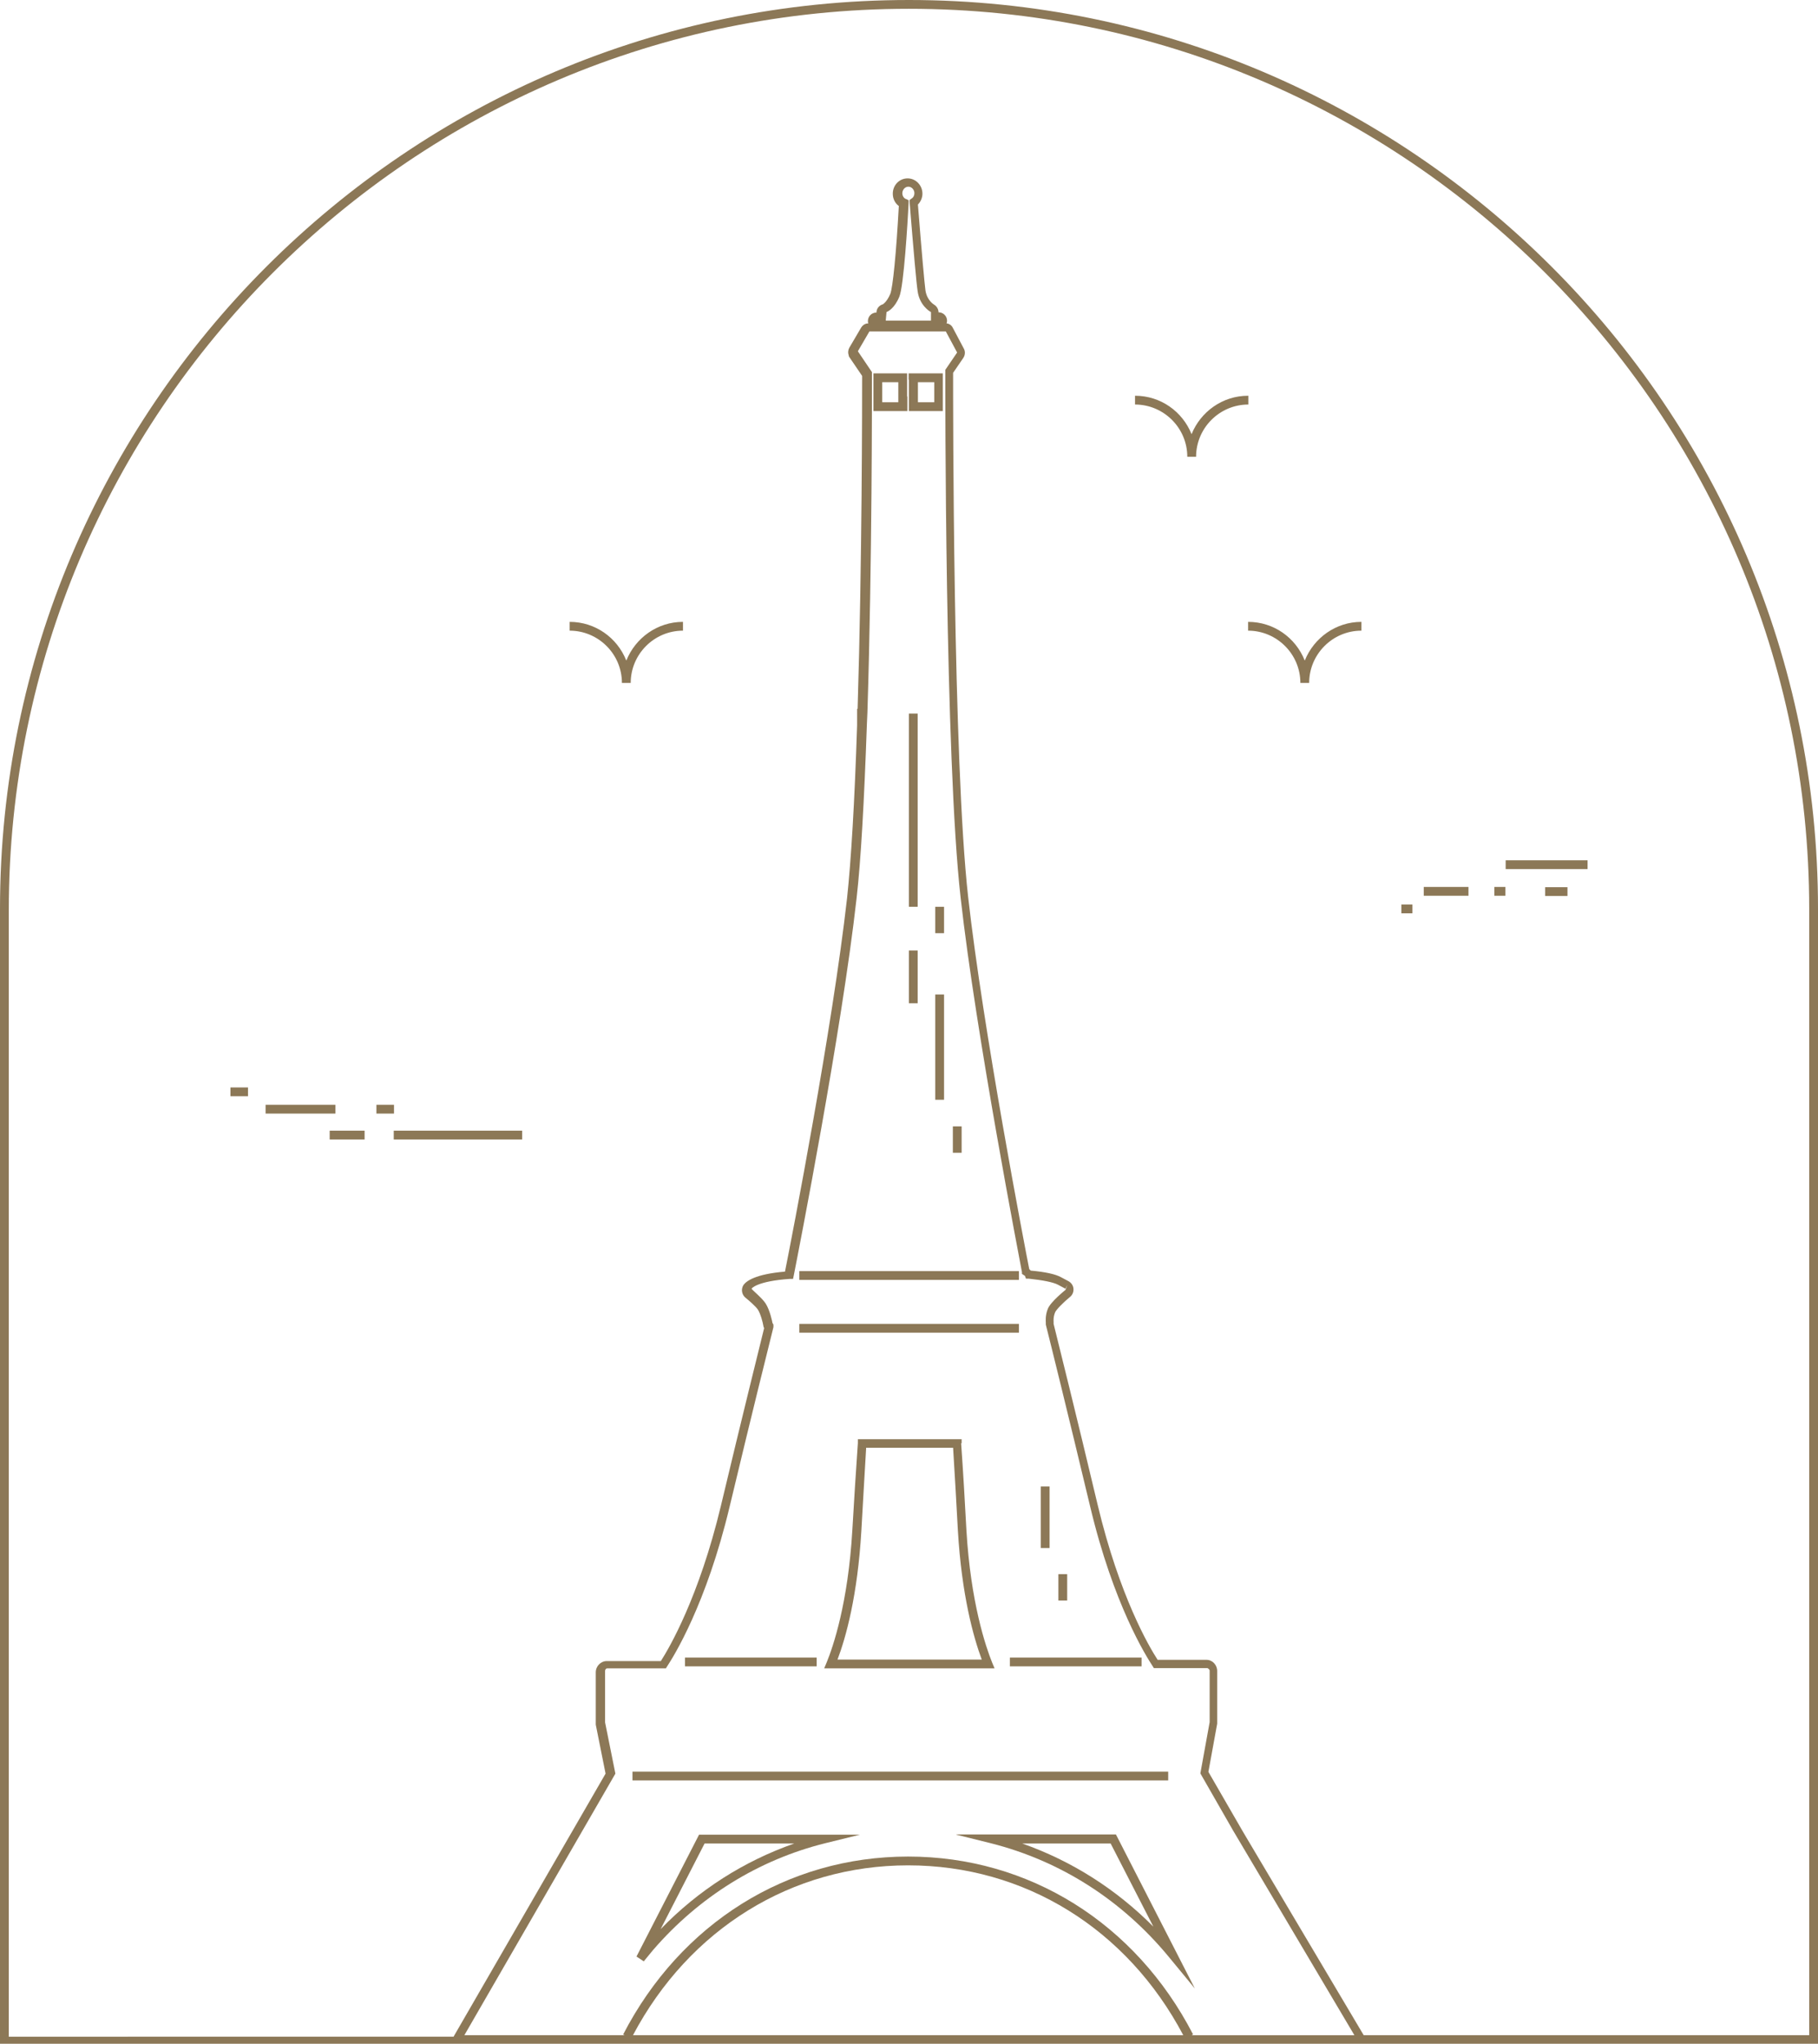 <?xml version="1.0" encoding="UTF-8"?>
<svg xmlns="http://www.w3.org/2000/svg" id="Calque_1" data-name="Calque 1" viewBox="0 0 72.35 81.35">
  <defs>
    <style>
      .cls-1 {
        fill: #8c7857;
        stroke-width: 0px;
      }
    </style>
  </defs>
  <path class="cls-1" d="M38.27,57.44v-.16h-4.13v.16c-.08,1.12-.15,2.28-.22,3.46-.17,2.91-.77,4.65-1.02,5.26l-.1.24h6.78l-.1-.24c-.25-.62-.85-2.38-1.02-5.26-.06-1.15-.13-2.32-.21-3.46ZM33.33,66.05c.33-.87.8-2.54.95-5.14.06-1.12.13-2.22.19-3.29h3.46c.07,1.09.13,2.2.19,3.29.15,2.57.62,4.25.95,5.14h-5.75Z"></path>
  <path class="cls-1" d="M36.1,15.78v-.92h-1.34v1.5s1.35,0,1.35,0v-.58ZM35.11,16.01v-.8h.64v.57h0v.23s-.65,0-.65,0Z"></path>
  <path class="cls-1" d="M25.33,77.87l.29.19c.12-.15.24-.29.37-.45,1.83-2.12,4.2-3.59,6.85-4.25l1.38-.34h-6.4l-2.49,4.85ZM31.61,73.37c-2,.7-3.81,1.85-5.32,3.41l1.75-3.41h3.57Z"></path>
  <path class="cls-1" d="M38.06,73.02l1.37.34c2.77.7,5.22,2.26,7.09,4.53l1.03,1.25-3.14-6.13h-6.35ZM40.67,73.37h3.53l1.7,3.31c-1.49-1.5-3.26-2.62-5.22-3.31Z"></path>
  <rect class="cls-1" x="31.81" y="50.59" width="8.74" height=".35"></rect>
  <rect class="cls-1" x="31.81" y="52.69" width="8.74" height=".35"></rect>
  <rect class="cls-1" x="27.26" y="65.97" width="5.24" height=".35"></rect>
  <rect class="cls-1" x="25.17" y="70.51" width="21.32" height=".35"></rect>
  <rect class="cls-1" x="40.19" y="65.97" width="5.24" height=".35"></rect>
  <rect class="cls-1" x="36.17" y="28.4" width=".35" height="7.69"></rect>
  <rect class="cls-1" x="37.92" y="44.83" width=".35" height="1.05"></rect>
  <rect class="cls-1" x="37.22" y="36.09" width=".35" height="1.05"></rect>
  <rect class="cls-1" x="36.17" y="37.83" width=".35" height="2.1"></rect>
  <rect class="cls-1" x="37.22" y="39.58" width=".35" height="4.19"></rect>
  <rect class="cls-1" x="42.12" y="62.65" width=".35" height="1.05"></rect>
  <rect class="cls-1" x="41.42" y="59.16" width=".35" height="2.45"></rect>
  <path class="cls-1" d="M36.17,0C16.23,0,0,16.23,0,36.17v45.17h72.35v-45.17C72.35,16.23,56.12,0,36.17,0ZM25.19,81c2.24-4.23,6.32-6.76,10.95-6.76s8.71,2.52,10.95,6.76h-21.91ZM47.42,81l.06-.03c-2.29-4.43-6.53-7.08-11.34-7.08s-9.05,2.65-11.34,7.08l.06.03h-6.38l6.01-10.41-.41-2.04v-2.05c0-.05.04-.1.08-.1h2.34l.05-.08c.25-.38,1.56-2.46,2.49-6.37.9-3.76,1.56-6.41,1.74-7.13v-.1s-.04-.07-.04-.07c0-.02-.1-.51-.27-.77-.14-.22-.54-.54-.56-.59,0-.01.21-.3,1.52-.39h.13s.03-.14.03-.14c.19-.97,1.9-9.67,2.5-15.02.17-1.49.3-3.82.41-6.94l.02-.45c.19-6.02.18-12.74.18-13.49v-.05l-.56-.83.46-.79h3.04s.45.84.45.84l-.47.69v.05c0,.63-.02,15.42.61,20.96.61,5.46,2.37,14.51,2.44,14.9v.07s.12.08.12.08l.04.11h.11c.56.06.97.14,1.16.24l.3.16.08-.15-.08.2s-.59.47-.7.75c-.11.27-.08.51-.08.55v.04s0,.04,0,.04c.19.75.87,3.5,1.76,7.22.93,3.92,2.24,5.99,2.49,6.37l.05.08h2.13s.09.04.09.1v1.58s0,0,0,0v.47h0l-.37,2.04,1.3,2.27,4.83,8.15h-6.45ZM36.05,7.92c-.09-.04-.14-.13-.14-.23,0-.14.11-.26.24-.26s.24.12.24.26c0,.09-.04.17-.11.21l-.08.06v.1c.16,1.97.27,3.22.32,3.54.08.54.45.78.53.82v.34s-1.8,0-1.8,0l.03-.34c.07-.03.32-.15.51-.61.18-.43.33-2.95.37-3.72v-.12s-.1-.05-.1-.05ZM72,81h-17.73l-4.8-8.09-1.38-2.39.35-1.92v-.1s0-.01,0-.01v-1.98c0-.25-.19-.45-.43-.45h-1.94c-.34-.52-1.52-2.53-2.39-6.18-.87-3.66-1.55-6.38-1.75-7.19,0-.03,0-.06,0-.09,0,0-.02-.18.06-.37.04-.1.32-.39.59-.61.1-.08.15-.2.14-.33-.01-.13-.09-.24-.2-.3l-.3-.16c-.22-.12-.63-.21-1.2-.26-.02-.02-.04-.04-.06-.06-.18-.91-1.84-9.54-2.43-14.8-.61-5.42-.6-19.71-.6-20.87l.41-.6c.07-.11.08-.25.02-.36l-.45-.85c-.05-.09-.14-.15-.24-.16.01-.03.02-.07.02-.1,0-.19-.15-.34-.34-.34h0c0-.12-.07-.24-.17-.3-.03-.02-.29-.18-.35-.57-.04-.3-.15-1.52-.3-3.42.11-.11.18-.27.18-.43,0-.33-.26-.61-.59-.61s-.59.27-.59.61c0,.2.09.38.24.49-.1,1.86-.24,3.26-.34,3.5-.14.33-.3.41-.29.41-.15.04-.26.17-.26.33h0c-.19,0-.34.15-.34.34,0,.03,0,.06.02.09h0c-.12,0-.22.06-.29.17l-.47.8c-.05.09-.06.2-.02.32,0,.03.02.05.04.08l.49.72c0,.96,0,7.41-.18,13.25h-.02v.66c-.1,3.08-.24,5.39-.4,6.88-.58,5.15-2.18,13.42-2.47,14.86-1.19.1-1.54.38-1.65.53-.11.17-.07.39.08.51.15.12.41.35.49.47.11.17.2.52.22.65,0,.03.02.06.03.09-.2.82-.85,3.42-1.72,7.07-.87,3.63-2.05,5.65-2.39,6.18h-2.15c-.24,0-.44.2-.44.45v2.02s0,.03,0,.04v.02s.39,1.95.39,1.95l-6.05,10.47H.35v-44.83C.35,16.42,16.42.35,36.17.35s35.83,16.07,35.83,35.83v44.83Z"></path>
  <path class="cls-1" d="M24.92,26.28c-.36-.9-1.23-1.53-2.25-1.53v.35c1.14,0,2.08.93,2.08,2.08h.35c0-1.14.93-2.08,2.08-2.08v-.35c-1.02,0-1.89.64-2.25,1.53Z"></path>
  <path class="cls-1" d="M49.67,15.75c-1.02,0-1.89.64-2.25,1.53-.36-.9-1.23-1.53-2.25-1.53v.35c1.14,0,2.08.93,2.08,2.08h.35c0-1.14.93-2.08,2.08-2.08v-.35Z"></path>
  <rect class="cls-1" x="59.92" y="34.24" width="3.26" height=".35"></rect>
  <rect class="cls-1" x="55.77" y="36" width=".44" height=".35"></rect>
  <rect class="cls-1" x="59.47" y="35.3" width=".44" height=".35"></rect>
  <rect class="cls-1" x="61.49" y="35.31" width=".89" height=".35"></rect>
  <rect class="cls-1" x="56.66" y="35.3" width="1.78" height=".35"></rect>
  <rect class="cls-1" x="15.67" y="45" width="5.11" height=".35"></rect>
  <rect class="cls-1" x="9.17" y="43.28" width=".7" height=".35"></rect>
  <rect class="cls-1" x="14.98" y="43.97" width=".7" height=".35"></rect>
  <rect class="cls-1" x="13.12" y="45" width="1.39" height=".35"></rect>
  <rect class="cls-1" x="10.57" y="43.97" width="2.78" height=".35"></rect>
  <path class="cls-1" d="M51.92,26.28c-.36-.9-1.23-1.53-2.25-1.53v.35c1.14,0,2.08.93,2.08,2.08h.35c0-1.14.93-2.08,2.08-2.08v-.35c-1.02,0-1.89.64-2.25,1.53Z"></path>
  <path class="cls-1" d="M36.17,15.12v.66h0v.58h1.35v-1.5h-1.36v.1h0v.15ZM36.53,16.01v-.7s0-.1,0-.1h.65v.8s-.65,0-.65,0Z"></path>
</svg>

